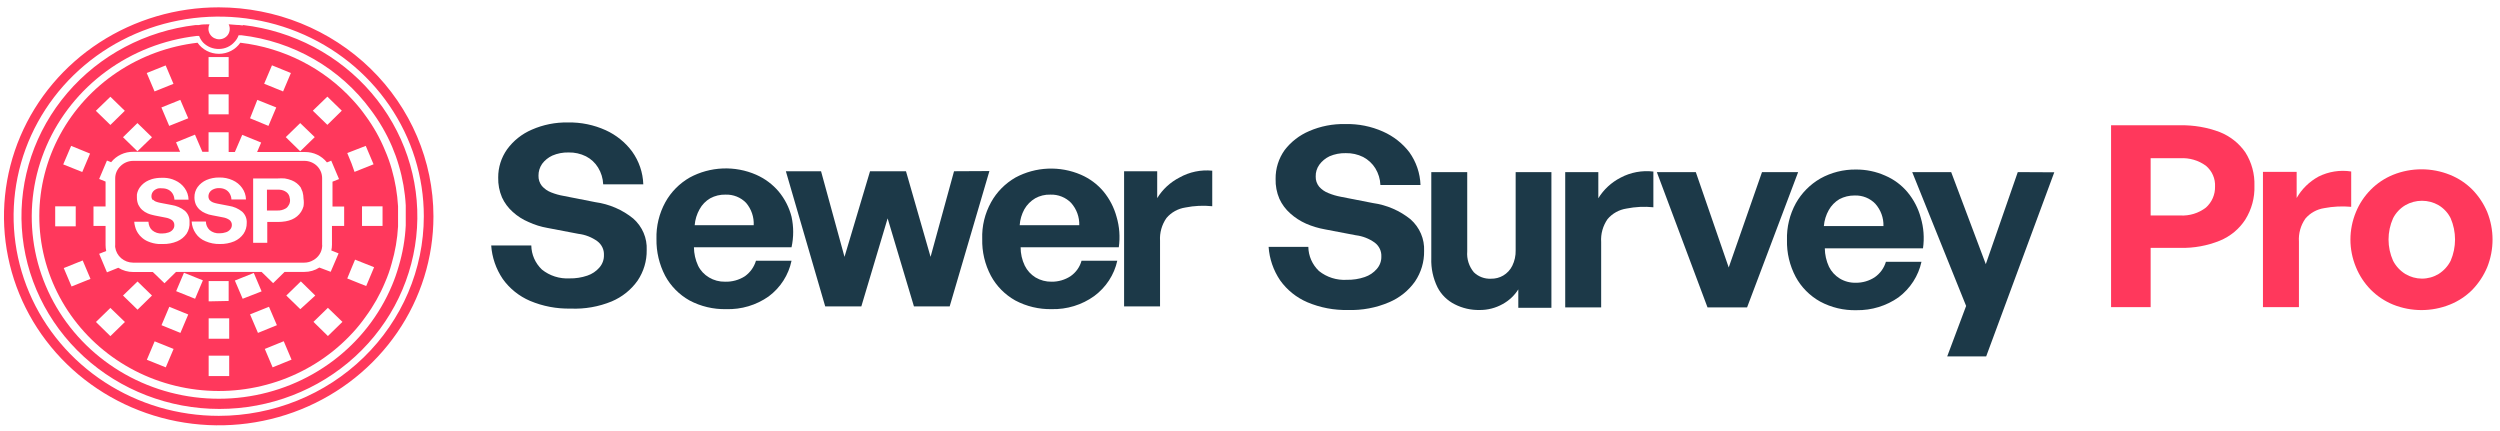 <svg width="267" height="46" viewBox="0 0 267 46" fill="none" xmlns="http://www.w3.org/2000/svg">
<path d="M67.633 23.342C66.48 22.404 65.08 21.798 63.592 21.592L60.198 20.924C59.741 20.846 59.294 20.721 58.865 20.55C58.483 20.402 58.143 20.166 57.875 19.862C57.626 19.547 57.497 19.158 57.511 18.761C57.505 18.313 57.639 17.874 57.895 17.502C58.177 17.123 58.552 16.819 58.986 16.617C59.533 16.382 60.126 16.268 60.724 16.283C61.369 16.268 62.008 16.41 62.582 16.696C63.118 16.972 63.566 17.387 63.875 17.895C64.209 18.438 64.396 19.053 64.421 19.685H68.704C68.664 18.43 68.249 17.214 67.512 16.185C66.785 15.202 65.811 14.416 64.683 13.904C63.419 13.332 62.037 13.049 60.643 13.078C59.321 13.054 58.01 13.316 56.804 13.845C55.742 14.299 54.827 15.027 54.157 15.949C53.532 16.834 53.201 17.884 53.208 18.957C53.188 19.685 53.325 20.409 53.612 21.081C53.882 21.67 54.274 22.199 54.764 22.634C55.261 23.088 55.835 23.453 56.461 23.716C57.102 24.012 57.782 24.224 58.481 24.345L61.774 24.974C62.506 25.062 63.202 25.333 63.794 25.761C64.025 25.933 64.209 26.157 64.332 26.414C64.456 26.671 64.513 26.952 64.501 27.235C64.516 27.724 64.343 28.201 64.017 28.572C63.675 28.97 63.228 29.27 62.724 29.437C62.114 29.645 61.471 29.745 60.825 29.732C59.754 29.79 58.701 29.453 57.875 28.788C57.163 28.109 56.757 27.183 56.743 26.213H52.46C52.546 27.489 52.971 28.722 53.693 29.791C54.423 30.817 55.43 31.626 56.602 32.131C57.972 32.708 59.454 32.99 60.946 32.957C62.447 33.022 63.945 32.76 65.33 32.19C66.449 31.718 67.408 30.948 68.098 29.968C68.749 28.999 69.087 27.862 69.067 26.704C69.098 26.076 68.985 25.448 68.737 24.867C68.489 24.285 68.112 23.765 67.633 23.342Z" fill="#1C3948"/>
<path d="M84.536 23.145C84.286 22.16 83.817 21.241 83.162 20.452C82.512 19.685 81.689 19.073 80.758 18.662C79.634 18.171 78.408 17.942 77.177 17.993C75.946 18.045 74.744 18.375 73.667 18.957C72.567 19.587 71.666 20.499 71.061 21.592C70.398 22.8 70.071 24.156 70.111 25.524C70.087 26.89 70.406 28.239 71.041 29.457C71.635 30.558 72.539 31.472 73.647 32.092C74.841 32.726 76.186 33.044 77.546 33.016C79.174 33.068 80.773 32.59 82.092 31.659C83.354 30.718 84.223 29.362 84.536 27.845H80.738C80.543 28.505 80.132 29.085 79.566 29.496C78.933 29.905 78.184 30.111 77.425 30.086C76.826 30.096 76.237 29.939 75.728 29.634C75.219 29.335 74.811 28.898 74.556 28.376C74.269 27.757 74.118 27.088 74.112 26.409H84.536C84.771 25.333 84.771 24.221 84.536 23.145ZM74.192 24.05C74.241 23.45 74.42 22.867 74.718 22.339C74.979 21.86 75.371 21.459 75.849 21.179C76.348 20.907 76.913 20.771 77.485 20.786C77.896 20.771 78.305 20.843 78.685 20.995C79.065 21.148 79.407 21.378 79.688 21.671C80.251 22.339 80.539 23.187 80.496 24.05H74.192Z" fill="#1C3948"/>
<path d="M101.891 18.289L99.385 27.432L96.759 18.289H92.92L90.193 27.432L87.688 18.289H83.93L88.132 32.721H91.991L94.799 23.322L97.608 32.721H101.426L105.669 18.269L101.891 18.289Z" fill="#1C3948"/>
<path d="M119.246 23.145C118.98 22.163 118.505 21.245 117.852 20.452C117.205 19.681 116.382 19.068 115.448 18.663C114.338 18.183 113.13 17.96 111.917 18.011C110.704 18.062 109.52 18.386 108.457 18.957C107.358 19.588 106.456 20.499 105.851 21.592C105.181 22.797 104.853 24.155 104.902 25.525C104.867 26.891 105.187 28.243 105.831 29.457C106.425 30.558 107.329 31.472 108.437 32.092C109.625 32.723 110.962 33.042 112.316 33.016C113.949 33.056 115.548 32.565 116.862 31.62C118.121 30.689 118.996 29.35 119.326 27.845H115.508C115.328 28.512 114.913 29.096 114.336 29.497C113.74 29.887 113.035 30.093 112.316 30.086C111.711 30.096 111.116 29.939 110.599 29.634C110.101 29.328 109.702 28.892 109.447 28.376C109.151 27.761 108.999 27.089 109.003 26.41H119.488C119.643 25.317 119.561 24.205 119.246 23.145ZM108.902 24.05C108.944 23.451 109.116 22.868 109.407 22.339C109.682 21.863 110.079 21.463 110.558 21.179C111.049 20.905 111.609 20.769 112.175 20.786C112.588 20.771 113.001 20.842 113.384 20.995C113.767 21.148 114.113 21.378 114.397 21.671C114.982 22.33 115.292 23.179 115.266 24.05H108.902Z" fill="#1C3948"/>
<path d="M125.973 18.957C124.985 19.464 124.16 20.226 123.589 21.16V18.289H120.053V32.721H123.892V25.721C123.839 24.857 124.08 24 124.579 23.283C125.089 22.681 125.807 22.283 126.599 22.162C127.542 21.973 128.51 21.926 129.468 22.025V18.23C128.253 18.108 127.03 18.363 125.973 18.957Z" fill="#1C3948"/>
<path d="M150.66 23.434C149.506 22.497 148.107 21.891 146.619 21.684L143.205 21.016C142.747 20.932 142.3 20.8 141.871 20.622C141.489 20.474 141.149 20.238 140.881 19.934C140.634 19.626 140.505 19.244 140.518 18.853C140.504 18.404 140.639 17.963 140.901 17.595C141.182 17.209 141.557 16.898 141.992 16.69C142.539 16.455 143.132 16.341 143.73 16.356C144.375 16.341 145.014 16.483 145.589 16.769C146.121 17.05 146.567 17.464 146.882 17.968C147.215 18.51 147.403 19.126 147.427 19.757H151.71C151.667 18.503 151.253 17.288 150.518 16.258C149.787 15.306 148.821 14.548 147.71 14.055C146.444 13.489 145.062 13.214 143.669 13.249C142.349 13.219 141.038 13.474 139.831 13.996C138.79 14.438 137.884 15.136 137.204 16.021C136.558 16.927 136.219 18.006 136.235 19.108C136.214 19.836 136.352 20.56 136.639 21.232C136.909 21.821 137.301 22.35 137.79 22.785C138.292 23.239 138.865 23.61 139.487 23.887C140.133 24.168 140.811 24.373 141.508 24.496L144.801 25.125C145.532 25.214 146.228 25.485 146.821 25.912C147.051 26.084 147.236 26.309 147.359 26.565C147.482 26.822 147.54 27.104 147.528 27.386C147.543 27.875 147.37 28.352 147.043 28.723C146.702 29.122 146.254 29.421 145.75 29.589C145.14 29.796 144.497 29.896 143.851 29.884C142.767 29.951 141.698 29.613 140.861 28.94C140.15 28.26 139.743 27.334 139.73 26.364H135.487C135.573 27.64 135.997 28.873 136.719 29.942C137.45 30.968 138.456 31.778 139.629 32.282C140.998 32.859 142.48 33.141 143.972 33.108C145.479 33.155 146.977 32.873 148.356 32.282C149.475 31.81 150.435 31.04 151.124 30.061C151.778 29.093 152.116 27.955 152.094 26.797C152.122 26.168 152.008 25.541 151.76 24.961C151.512 24.38 151.136 23.859 150.66 23.434Z" fill="#1C3948"/>
<path d="M161.872 18.381V26.738C161.887 27.309 161.763 27.875 161.509 28.39C161.297 28.822 160.96 29.184 160.539 29.432C160.149 29.659 159.7 29.775 159.246 29.766C158.907 29.784 158.568 29.732 158.251 29.613C157.934 29.495 157.646 29.312 157.407 29.078C156.887 28.453 156.634 27.657 156.7 26.856V18.381H152.862V27.583C152.824 28.656 153.052 29.722 153.528 30.69C153.928 31.468 154.572 32.102 155.367 32.499C156.182 32.916 157.092 33.126 158.013 33.108C158.878 33.116 159.729 32.899 160.478 32.479C161.166 32.103 161.744 31.562 162.155 30.906V32.873H165.691V18.381H161.872Z" fill="#1C3948"/>
<path d="M173.085 18.971C172.097 19.477 171.272 20.239 170.701 21.173V18.381H167.165V32.833H171.004V25.853C170.946 24.982 171.188 24.117 171.691 23.395C172.201 22.793 172.92 22.395 173.711 22.274C174.654 22.085 175.622 22.038 176.58 22.137V18.322C175.374 18.177 174.151 18.404 173.085 18.971Z" fill="#1C3948"/>
<path d="M188.183 18.381L184.627 28.566L181.112 18.381H176.95L182.364 32.833H186.587L192.042 18.381H188.183Z" fill="#1C3948"/>
<path d="M205.133 23.238C204.868 22.255 204.393 21.337 203.739 20.544C203.097 19.768 202.272 19.155 201.335 18.755C200.359 18.32 199.297 18.099 198.224 18.106C196.885 18.087 195.566 18.42 194.406 19.069C193.31 19.705 192.41 20.615 191.799 21.704C191.136 22.912 190.809 24.267 190.85 25.636C190.816 27.002 191.135 28.355 191.779 29.569C192.373 30.67 193.277 31.584 194.385 32.204C195.576 32.846 196.923 33.166 198.285 33.128C199.893 33.152 201.466 32.669 202.77 31.751C204.02 30.808 204.886 29.463 205.214 27.957H201.416C201.222 28.622 200.801 29.204 200.224 29.608C199.627 29.999 198.923 30.205 198.204 30.198C197.598 30.214 197.001 30.057 196.486 29.746C195.989 29.44 195.59 29.004 195.335 28.488C195.048 27.869 194.897 27.2 194.89 26.521H205.376C205.534 25.422 205.451 24.303 205.133 23.238ZM194.789 24.142C194.838 23.542 195.017 22.959 195.315 22.431C195.582 21.956 195.972 21.556 196.446 21.271C196.948 21.006 197.511 20.871 198.083 20.878C198.493 20.863 198.902 20.935 199.282 21.087C199.662 21.24 200.004 21.471 200.285 21.763C200.87 22.422 201.18 23.271 201.153 24.142H194.789Z" fill="#1C3948"/>
<path d="M215.498 18.381L212.083 28.212L208.386 18.381H204.224L209.982 32.675L207.962 38.063H212.124L219.397 18.401L215.498 18.381Z" fill="#1C3948"/>
<path d="M25.906 2.718L25.563 2.674C25.175 2.674 24.775 2.607 24.421 2.596C24.5 2.747 24.539 2.915 24.535 3.085C24.538 3.31 24.47 3.531 24.341 3.718C24.236 3.866 24.096 3.986 23.933 4.069C23.77 4.152 23.588 4.196 23.404 4.196C23.22 4.196 23.039 4.152 22.876 4.069C22.713 3.986 22.573 3.866 22.468 3.718C22.334 3.533 22.263 3.311 22.262 3.085C22.263 2.916 22.302 2.749 22.376 2.596C21.977 2.596 21.577 2.596 21.234 2.674H20.892C15.544 3.304 10.646 5.897 7.196 9.923C3.746 13.949 2.006 19.105 2.33 24.338C2.655 29.571 5.019 34.486 8.941 38.08C12.863 41.673 18.046 43.675 23.433 43.675C28.819 43.675 34.003 41.673 37.925 38.08C41.846 34.486 44.211 29.571 44.535 24.338C44.86 19.105 43.119 13.949 39.67 9.923C36.22 5.897 31.322 3.304 25.974 2.674L25.906 2.718ZM42.581 28.44C42.386 29.127 42.15 29.803 41.873 30.463C40.547 33.639 38.382 36.417 35.597 38.516C32.812 40.615 29.506 41.959 26.015 42.414C22.524 42.869 18.971 42.417 15.717 41.104C12.463 39.792 9.624 37.665 7.487 34.94C5.35 32.215 3.991 28.988 3.548 25.588C3.106 22.187 3.595 18.732 4.966 15.575C6.338 12.417 8.543 9.669 11.358 7.608C14.172 5.547 17.497 4.248 20.994 3.841H21.268C21.361 4.098 21.505 4.336 21.691 4.541C21.907 4.762 22.168 4.937 22.457 5.056C22.746 5.174 23.057 5.234 23.37 5.23C23.692 5.231 24.011 5.163 24.303 5.03C24.595 4.898 24.854 4.704 25.06 4.463C25.25 4.261 25.394 4.023 25.483 3.763C25.578 3.757 25.674 3.757 25.768 3.763C28.514 4.081 31.161 4.954 33.541 6.324C35.92 7.695 37.98 9.533 39.588 11.722C40.507 12.941 41.274 14.262 41.873 15.657C42.153 16.313 42.394 16.985 42.592 17.669C43.008 19.059 43.257 20.491 43.334 21.937C43.334 22.293 43.334 22.671 43.334 23.049C43.334 23.427 43.334 23.738 43.334 24.082C43.261 25.559 43.008 27.021 42.581 28.44Z" fill="#FF385C"/>
<path d="M42.512 22.037C42.435 20.695 42.209 19.364 41.838 18.069C41.645 17.384 41.404 16.711 41.119 16.057C40.585 14.754 39.891 13.518 39.052 12.378C38.638 11.789 38.184 11.229 37.692 10.699C34.59 7.291 30.311 5.108 25.666 4.563C25.414 4.928 25.074 5.227 24.676 5.433C24.277 5.64 23.833 5.748 23.381 5.748C22.93 5.748 22.486 5.64 22.087 5.433C21.689 5.227 21.349 4.928 21.097 4.563C18.015 4.922 15.069 6.003 12.511 7.715C9.954 9.426 7.861 11.716 6.413 14.387C4.965 17.059 4.205 20.033 4.198 23.054C4.191 26.075 4.938 29.052 6.374 31.73C7.81 34.408 9.892 36.706 12.443 38.428C14.993 40.151 17.934 41.244 21.014 41.616C24.095 41.988 27.221 41.626 30.126 40.563C33.031 39.499 35.628 37.765 37.692 35.51C38.184 34.976 38.638 34.412 39.052 33.82C39.888 32.686 40.582 31.458 41.119 30.163C41.406 29.51 41.642 28.838 41.827 28.151C42.207 26.857 42.437 25.526 42.512 24.183C42.512 23.827 42.512 23.456 42.512 23.071C42.512 22.686 42.512 22.341 42.512 22.037ZM5.895 22.037H8.088V24.172H5.895V22.037ZM7.643 30.596L6.809 28.629L8.831 27.817L9.665 29.785L7.643 30.596ZM8.785 18.369L6.752 17.558L7.597 15.579L9.619 16.402L8.785 18.369ZM39.063 15.579L39.897 17.547L38.755 18.002L37.864 18.358L37.544 17.458L37.087 16.346L39.063 15.579ZM34.963 10.321L36.505 11.822L34.963 13.334L33.409 11.822L34.963 10.321ZM33.615 14.645L32.062 16.157L30.52 14.645L32.062 13.145L33.615 14.645ZM29.047 6.976L31.068 7.798L30.234 9.766L28.213 8.943L29.047 6.976ZM27.482 10.666L29.503 11.477L28.67 13.445L26.705 12.633L27.482 10.666ZM22.274 6.097H24.421V8.221H22.274V6.097ZM22.274 10.077H24.421V12.211H22.274V10.077ZM20.104 12.633L18.071 13.445L17.237 11.477L19.258 10.666L20.104 12.633ZM17.694 6.987L18.527 8.954L16.506 9.766L15.672 7.798L17.694 6.987ZM16.232 14.656L14.678 16.157L13.137 14.656L14.678 13.145L16.232 14.656ZM11.789 10.332L13.331 11.833L11.789 13.345L10.236 11.833L11.789 10.332ZM11.789 35.899L10.247 34.387L11.789 32.886L13.342 34.387L11.789 35.899ZM13.137 31.564L14.69 30.063L16.232 31.564L14.69 33.075L13.137 31.564ZM17.705 39.233L15.684 38.422L16.517 36.454L18.539 37.266L17.705 39.233ZM19.27 35.554L17.248 34.731L18.082 32.764L20.104 33.587L19.27 35.554ZM20.835 31.908L18.813 31.097L19.647 29.129L21.668 29.941L20.835 31.908ZM24.478 40.167H22.285V37.988H24.478V40.167ZM24.478 36.176H22.285V33.998H24.478V36.176ZM22.285 32.186V30.018H24.421V32.142L22.285 32.186ZM25.083 29.963L27.105 29.151L27.939 31.119L25.917 31.908L25.083 29.963ZM26.705 33.575L28.727 32.764L29.572 34.731L27.55 35.554L26.705 33.575ZM29.115 39.233L28.281 37.266L30.303 36.443L31.137 38.411L29.115 39.233ZM30.577 31.564L32.13 30.052L33.672 31.564L32.073 33.02L30.577 31.564ZM35.02 35.888L33.478 34.376L35.02 32.875L36.573 34.376L35.02 35.888ZM36.756 24.127H35.454V26.128C35.454 26.337 35.431 26.546 35.385 26.75L36.162 27.062L35.317 29.029L34.106 28.573C33.633 28.882 33.076 29.044 32.507 29.04H30.394L29.172 30.241L27.939 29.04H18.802L17.568 30.252L16.323 29.051H14.233C13.666 29.054 13.11 28.895 12.634 28.596L11.423 29.085L10.59 27.106L11.343 26.806C11.297 26.598 11.274 26.385 11.275 26.172V24.127H9.984V22.048H11.275V19.392L10.59 19.114L11.423 17.146L11.869 17.324C12.148 16.974 12.507 16.691 12.917 16.498C13.327 16.305 13.777 16.207 14.233 16.213H17.363H19.236L18.802 15.201L20.823 14.379L21.611 16.213H22.274V14.123H24.421V16.235H25.083L25.871 14.401L27.893 15.223L27.459 16.235H32.564C33.018 16.23 33.467 16.328 33.876 16.52C34.284 16.713 34.64 16.996 34.917 17.346L35.374 17.157L36.208 19.125L35.511 19.403V22.06H36.756V24.127ZM39.109 30.552L37.087 29.741L37.544 28.629L37.921 27.729L38.812 28.084L39.954 28.54L39.109 30.552ZM40.856 24.127H38.663V22.037H40.856V24.127Z" fill="#FF385C"/>
<path d="M33.855 17.724C33.498 17.376 33.013 17.18 32.507 17.18H14.233C13.98 17.179 13.729 17.228 13.496 17.324C13.262 17.419 13.051 17.559 12.874 17.735C12.692 17.907 12.547 18.113 12.449 18.34C12.351 18.567 12.301 18.812 12.303 19.058V26.172C12.291 26.25 12.291 26.328 12.303 26.406C12.363 26.858 12.59 27.273 12.94 27.576C13.291 27.878 13.742 28.047 14.21 28.051H32.484C32.836 28.053 33.181 27.956 33.478 27.773C33.739 27.626 33.959 27.42 34.121 27.172C34.282 26.925 34.379 26.642 34.403 26.35C34.415 26.276 34.415 26.201 34.403 26.128V19.014C34.4 18.531 34.203 18.068 33.855 17.724ZM19.921 24.972C19.672 25.323 19.328 25.6 18.927 25.772C18.444 25.974 17.922 26.073 17.397 26.061H16.94C16.546 26.033 16.159 25.939 15.798 25.783C15.528 25.67 15.284 25.508 15.078 25.305C14.961 25.2 14.857 25.08 14.77 24.95C14.608 24.721 14.492 24.464 14.427 24.194C14.378 24.027 14.348 23.855 14.336 23.682H15.855C15.862 23.858 15.9 24.031 15.969 24.194C16.033 24.346 16.13 24.483 16.255 24.594C16.548 24.84 16.93 24.964 17.317 24.938C17.55 24.939 17.782 24.901 18.002 24.827C18.183 24.77 18.342 24.662 18.459 24.516C18.568 24.384 18.625 24.218 18.619 24.049C18.623 23.948 18.603 23.848 18.562 23.756C18.52 23.663 18.458 23.581 18.379 23.516C18.168 23.372 17.925 23.277 17.671 23.238L16.529 23.015L16.255 22.949C16.09 22.912 15.929 22.86 15.775 22.793C15.557 22.7 15.356 22.573 15.181 22.415C15.068 22.316 14.971 22.2 14.895 22.071C14.847 22.004 14.805 21.933 14.77 21.859C14.67 21.619 14.62 21.363 14.621 21.104C14.615 20.996 14.615 20.889 14.621 20.781C14.664 20.501 14.774 20.235 14.941 20.003C15.179 19.677 15.502 19.42 15.878 19.258C15.993 19.207 16.111 19.163 16.232 19.125C16.562 19.033 16.904 18.988 17.248 18.991H17.568C17.964 19.006 18.353 19.101 18.71 19.269C19.114 19.448 19.461 19.728 19.715 20.081C19.981 20.445 20.129 20.879 20.138 21.326H18.63C18.622 21.099 18.555 20.877 18.436 20.681C18.327 20.501 18.169 20.355 17.979 20.259C17.774 20.158 17.546 20.108 17.317 20.114C17.192 20.097 17.065 20.097 16.94 20.114C16.856 20.127 16.775 20.153 16.7 20.192C16.543 20.258 16.408 20.366 16.312 20.503C16.222 20.635 16.174 20.79 16.175 20.948C16.167 21.091 16.211 21.233 16.3 21.348H16.369C16.442 21.426 16.531 21.487 16.631 21.526C16.783 21.584 16.94 21.628 17.1 21.659L18.322 21.893C18.846 21.972 19.34 22.187 19.749 22.515C19.917 22.668 20.047 22.855 20.132 23.062C20.217 23.27 20.254 23.493 20.241 23.716C20.276 24.157 20.164 24.598 19.921 24.972ZM26.008 24.972C25.761 25.32 25.422 25.596 25.026 25.772C24.539 25.973 24.013 26.072 23.484 26.061C22.954 26.074 22.427 25.971 21.942 25.761C21.518 25.591 21.155 25.301 20.903 24.927C20.642 24.551 20.492 24.113 20.469 23.66H21.988C21.992 24.003 22.136 24.331 22.388 24.572C22.681 24.818 23.063 24.942 23.45 24.916C23.683 24.918 23.915 24.88 24.135 24.805C24.316 24.748 24.475 24.64 24.592 24.494C24.705 24.363 24.766 24.198 24.763 24.027C24.765 23.925 24.744 23.825 24.7 23.732C24.657 23.64 24.592 23.558 24.512 23.493C24.305 23.35 24.067 23.255 23.815 23.215L22.673 22.993C22.416 22.955 22.166 22.88 21.931 22.771C21.708 22.681 21.503 22.553 21.326 22.393C21.154 22.235 21.014 22.046 20.914 21.837C20.815 21.597 20.764 21.34 20.766 21.081C20.758 20.685 20.877 20.296 21.109 19.97C21.35 19.647 21.672 19.391 22.045 19.225C22.477 19.041 22.944 18.95 23.416 18.958C23.908 18.945 24.397 19.044 24.843 19.247C25.247 19.425 25.594 19.706 25.848 20.059C26.115 20.423 26.262 20.857 26.271 21.304H24.718C24.709 21.076 24.642 20.855 24.524 20.659C24.415 20.479 24.257 20.333 24.067 20.236C23.862 20.136 23.634 20.086 23.404 20.092C23.192 20.083 22.98 20.125 22.788 20.214C22.63 20.28 22.496 20.388 22.399 20.526C22.309 20.657 22.262 20.812 22.262 20.97C22.26 21.113 22.304 21.253 22.388 21.37C22.487 21.475 22.607 21.558 22.742 21.615C22.898 21.672 23.058 21.717 23.221 21.748L24.432 21.982C24.957 22.059 25.451 22.274 25.86 22.604C26.027 22.757 26.158 22.944 26.243 23.151C26.328 23.359 26.364 23.582 26.351 23.805C26.361 24.218 26.241 24.625 26.008 24.972ZM32.416 22.037C32.359 22.245 32.27 22.444 32.153 22.626C31.921 22.986 31.582 23.268 31.182 23.438C30.963 23.531 30.733 23.598 30.497 23.638C30.229 23.684 29.958 23.706 29.686 23.705H28.544V25.928H27.036V19.058H29.663C29.914 19.04 30.166 19.04 30.417 19.058C30.668 19.098 30.913 19.166 31.148 19.258C31.544 19.412 31.883 19.679 32.119 20.025L32.313 20.492C32.378 20.728 32.413 20.971 32.416 21.215C32.459 21.487 32.459 21.765 32.416 22.037Z" fill="#FF385C"/>
<path d="M30.977 21.359C30.992 21.605 30.91 21.847 30.749 22.037C30.721 22.089 30.682 22.134 30.635 22.171C30.589 22.217 30.535 22.255 30.475 22.282C30.226 22.423 29.941 22.492 29.652 22.482H28.51V20.259H29.835C30.118 20.268 30.39 20.366 30.612 20.537C30.707 20.614 30.785 20.708 30.842 20.815C30.899 20.922 30.933 21.039 30.943 21.159C30.965 21.224 30.976 21.291 30.977 21.359Z" fill="#FF385C"/>
<path d="M23.37 0.784C18.834 0.782 14.398 2.089 10.625 4.54C6.852 6.992 3.911 10.477 2.173 14.555C0.436 18.634 -0.02 23.122 0.864 27.452C1.747 31.783 3.931 35.761 7.138 38.883C10.345 42.006 14.431 44.133 18.88 44.995C23.329 45.857 27.941 45.416 32.132 43.727C36.324 42.038 39.906 39.177 42.427 35.506C44.947 31.835 46.292 27.52 46.292 23.105C46.286 17.189 43.87 11.516 39.573 7.332C35.275 3.148 29.448 0.793 23.37 0.784ZM23.37 44.413C19.036 44.415 14.799 43.167 11.195 40.825C7.591 38.483 4.781 35.153 3.122 31.257C1.463 27.361 1.028 23.073 1.873 18.937C2.718 14.8 4.804 11 7.869 8.018C10.933 5.036 14.837 3.005 19.088 2.183C23.338 1.36 27.744 1.783 31.747 3.398C35.75 5.014 39.171 7.748 41.577 11.256C43.984 14.763 45.267 18.887 45.264 23.105C45.258 28.754 42.95 34.171 38.845 38.166C34.74 42.16 29.175 44.407 23.37 44.413Z" fill="#FF385C"/>
<path d="M239.802 16.269C239.132 15.302 238.182 14.549 237.072 14.106C235.731 13.601 234.302 13.354 232.864 13.379H225.462V32.805H229.689V26.474H232.864C234.307 26.506 235.74 26.245 237.072 25.707C238.199 25.244 239.153 24.455 239.802 23.446C240.477 22.363 240.814 21.113 240.773 19.848C240.817 18.588 240.48 17.344 239.802 16.269ZM235.595 22.168C234.816 22.769 233.837 23.07 232.844 23.013H229.689V16.898H232.844C233.83 16.841 234.805 17.127 235.595 17.704C235.92 17.979 236.176 18.321 236.344 18.706C236.513 19.091 236.588 19.509 236.566 19.926C236.577 20.346 236.497 20.762 236.329 21.149C236.162 21.535 235.911 21.883 235.595 22.168Z" fill="#FF385C"/>
<path d="M247.609 18.865C246.632 19.401 245.826 20.191 245.283 21.145V18.353H241.683V32.805H245.526V25.805C245.468 24.935 245.71 24.07 246.213 23.348C246.724 22.746 247.443 22.347 248.236 22.227C249.182 22.048 250.149 22.002 251.108 22.089V18.314C249.911 18.129 248.685 18.322 247.609 18.865Z" fill="#FF385C"/>
<path d="M265.634 22.64C265.263 21.759 264.728 20.952 264.056 20.26C263.376 19.573 262.557 19.03 261.649 18.668C259.707 17.886 257.524 17.886 255.581 18.668C254.683 19.035 253.871 19.577 253.195 20.26C252.516 20.947 251.98 21.755 251.617 22.64C250.83 24.531 250.83 26.646 251.617 28.538C251.98 29.429 252.515 30.243 253.195 30.937C253.871 31.62 254.683 32.162 255.581 32.53C257.524 33.312 259.707 33.312 261.649 32.53C262.557 32.167 263.376 31.625 264.056 30.937C264.728 30.237 265.262 29.424 265.634 28.538C266.394 26.642 266.394 24.536 265.634 22.64ZM261.73 27.85C261.439 28.427 260.991 28.917 260.436 29.266C259.901 29.587 259.285 29.758 258.656 29.757C258.034 29.752 257.426 29.582 256.896 29.266C256.334 28.918 255.88 28.429 255.581 27.85C255.261 27.133 255.096 26.36 255.096 25.579C255.096 24.798 255.261 24.025 255.581 23.308C255.875 22.731 256.331 22.247 256.896 21.912C257.432 21.604 258.043 21.442 258.666 21.442C259.288 21.442 259.9 21.604 260.436 21.912C260.996 22.247 261.445 22.732 261.73 23.308C262.039 24.027 262.198 24.799 262.198 25.579C262.198 26.359 262.039 27.131 261.73 27.85Z" fill="#FF385C"/>
</svg>
